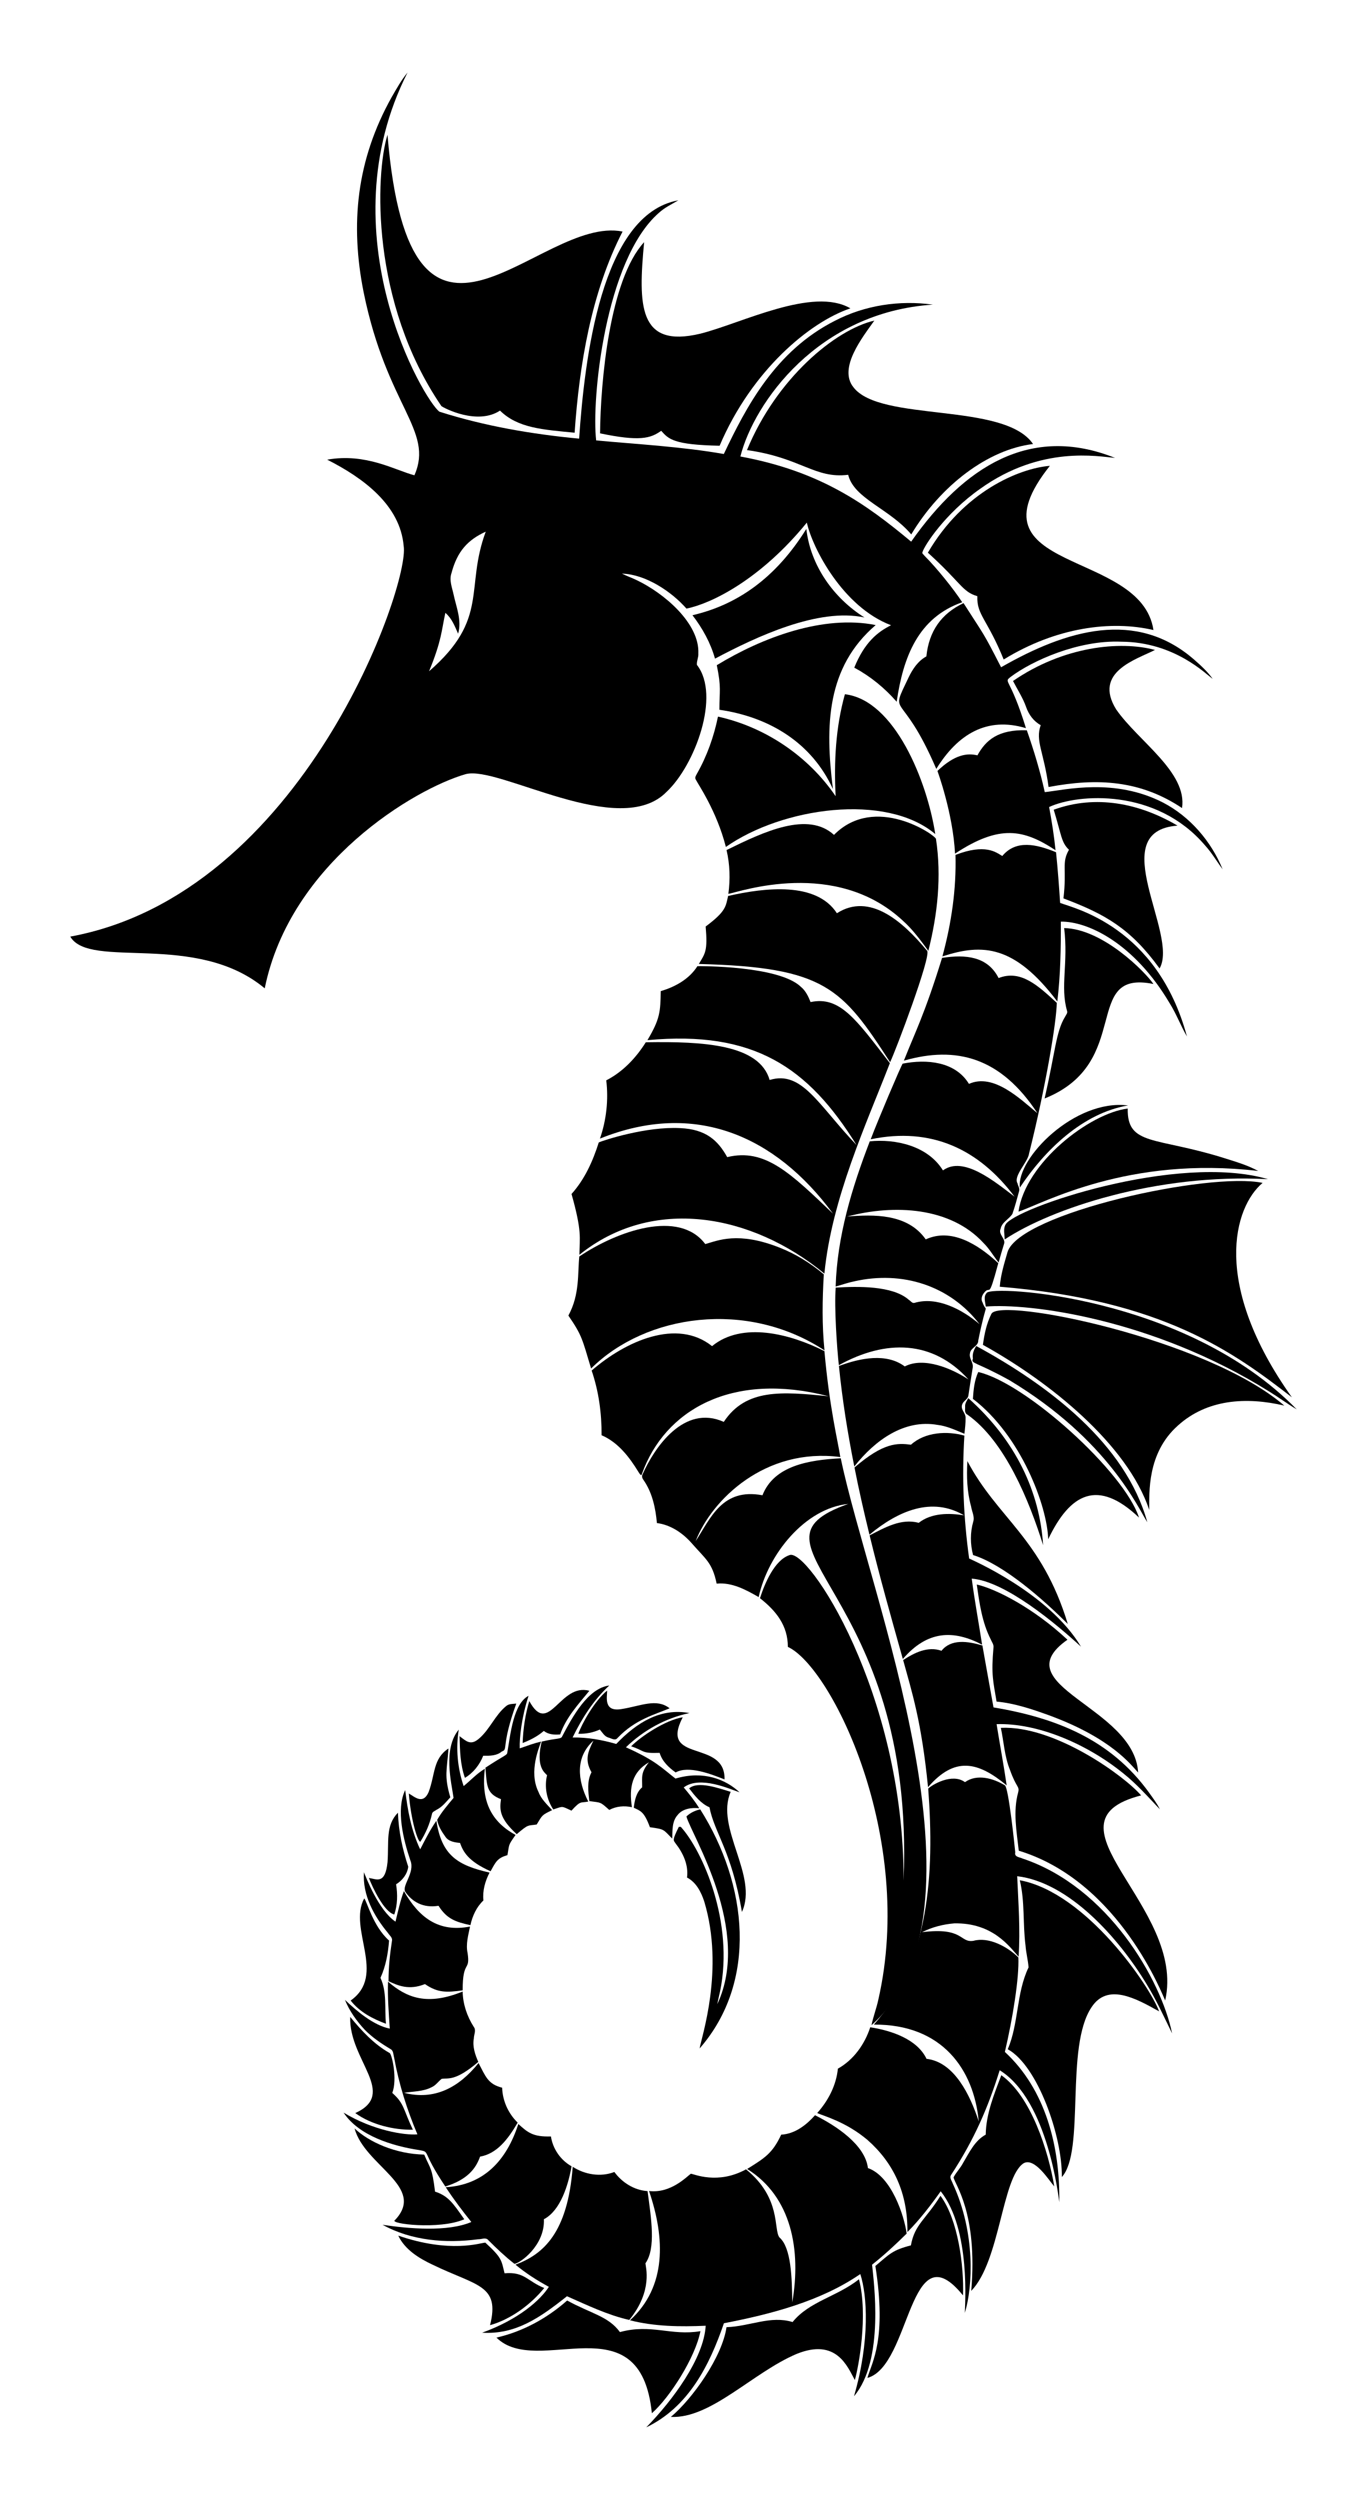 <?xml version="1.0" encoding="utf-8"?>

<!DOCTYPE svg PUBLIC "-//W3C//DTD SVG 1.1//EN" "http://www.w3.org/Graphics/SVG/1.1/DTD/svg11.dtd">
<svg version="1.1" id="Layer_1" xmlns="http://www.w3.org/2000/svg" xmlns:xlink="http://www.w3.org/1999/xlink" x="0px" y="0px"
	 viewBox="0 0 929.435 1698.55" enable-background="new 0 0 929.435 1698.55" xml:space="preserve">
<g>
	<path d="M266.296,66.004c3.332-5.738,6.548-11.592,10.796-16.729c-55.688,109.799,11.583,223.343,21.68,230.459
		c30.807,9.774,62.849,15.277,94.979,18.304c3.667-53.428,14.783-152.485,67.463-161.938c-4.508,2.672-9.336,4.929-13.229,8.517
		c-36.592,31.934-45.949,127.105-42.642,154.633c28.962,2.681,58.097,4.225,86.789,9.22c15.173-31.887,34.936-70.025,75.609-90.563
		c20.295-10.517,43.961-14.087,66.53-10.919c-78.015,5.087-121.585,66.524-130.883,103.177
		c54.418,10.036,85.316,32.209,116.119,57.867c35.838-50.969,81.033-79.932,138.634-56.898c-11.365-0.972-50.3-8.693-91.696,20.972
		c-23.994,16.843-38.044,38.743-39.24,43.032c-0.487,1.018,0.805,1.61,1.261,2.371c8.682,8.682,20.008,22.859,25.75,31.692
		c-29.88,10.506-40.102,37.005-44.554,67.618c-8.154-9.349-17.892-17.326-28.843-23.184c6.932-17.055,15.723-24.189,25.016-28.825
		c-32.717-12.318-53.467-52.431-57.256-69.738c-31.334,38.504-64.81,55.059-81.86,58.438
		c-10.057-11.494-27.757-23.352-43.864-23.763c3.208,1.593,6.588,2.801,9.831,4.331c19.089,9.069,43.016,29.574,42.12,49.921
		c0.221,2.619-1.248,5.168-0.982,7.743c16.376,20.864-1.503,68.378-20.529,86.196c-31.937,33.006-114.378-18.112-136.701-11.941
		c-34.193,9.793-119.187,59.752-136.604,145.541c-46.741-38.981-118.964-12.529-132.219-35.161
		c158.507-29.089,231.125-239.582,226.685-265.385c-2.366-27.772-27.423-46.246-51.991-58.677
		c26.39-4.691,46.265,7.242,59.309,10.627c13.428-30.684-18.686-46.504-34.537-124.348
		C238.002,152.257,242.319,108.888,266.296,66.004 M306.961,389.428c-1.717,4.889,0.5,9.973,1.491,14.751
		c1.863,8.619,5.628,17.485,3.013,26.396c-2.234-5.097-4.274-10.468-8.667-14.171c-2.593,11.826-2.464,18.836-11.083,39.709
		c41.262-35.771,24.236-56.402,38.55-94.873C317.985,366.863,310.872,374.594,306.961,389.428z"/>
	<path d="M263.46,91.577c15.54,186.881,102.369,54.286,159.832,65.747c-21.274,41.436-29.357,90.154-32.608,136.688
		c-21.484-2.13-38.508-3.013-50.721-15.03c-15.407,10.149-38.225-1.708-39.89-3.11C251.88,205.217,255.187,118.428,263.46,91.577z"
		/>
	<path d="M437.95,164.54c-4.052,42.989-3.976,72.252,38.174,62.194c27.96-7.013,76.604-32.147,102.053-17.224
		c-27.64,9.322-67.133,42.167-88.917,93.364c-31.473-0.679-34.624-4.517-39.718-10.172c-7.29,5.264-14.79,7.295-41.545,1.739
		C408.282,259.8,414.401,189.993,437.95,164.54z"/>
	<path d="M594.472,217.823c-8.247,11.606-24.55,32.181-14.304,45.182c18.104,24.089,102.619,9.94,122.216,38.691
		c-30.488,3.652-62.726,27.969-82.821,61.411c-14.919-17.648-38.83-24.16-42.886-40.505c-22.736,2.837-32.078-11.679-68.808-16.777
		C527.976,257.027,567.947,223.995,594.472,217.823z"/>
	<path d="M713.825,316.505c-58.479,73.342,62.13,56.037,70.414,111.588c-28.4-6.66-65.896-2.092-101.819,20.007
		c-11.134-27.437-18.453-30.274-17.914-43.019c-10.422-3.066-10.744-8.856-33.639-29.564
		C654.961,334.213,692.645,318.26,713.825,316.505z"/>
	<path d="M548.241,359.369c2.774,24.87,18.574,47.045,39.523,60.181c-31.343-6.764-73.485,13.028-101.629,27.971
		c-3.017-10.773-8.53-20.666-15.317-29.506C500.89,411.05,527.267,393.087,548.241,359.369z"/>
	<path d="M655.109,409.79c14.513,22.697,12.881,18.866,25.533,43.594c44.47-25.458,92.127-39.7,131.657-4.854
		c4.433,3.858,8.796,7.924,12.22,12.733c-4.631-3.174-25.834-25.036-62.101-25.255c-29.458-1.259-60.882,13.107-75.242,23.887
		c-5.067,4.171-0.547-0.504,10.371,34.855c-26.521-7.976-46.33,4.031-60.955,27.684c-23.922-55.663-32.331-33.795-18.87-62.079
		c2.748-5.703,6.411-11.26,12.123-14.357C631.619,428.743,640.081,416.92,655.109,409.79z"/>
	<path d="M595.388,424.709c-33.42,28.646-34.517,68.271-29.064,111.447c-14.425-31.573-43.323-49.003-77.202-53.903
		c-0.02-13.082,1.428-14.696-1.765-30.285C518.208,433.148,559.805,417.547,595.388,424.709z"/>
	<path d="M785.284,441.61c-12.622,6.481-42.236,14.903-26.383,40.417c15.035,21.65,48.471,42.592,44.775,67.012
		c-28.229-18.85-57.39-20.597-90.74-14.295c-3.28-24.351-9.141-31.195-5.354-42.032c-4.814-2.633-8.128-7.19-9.906-12.3
		c-2.208-6.269-5.893-11.831-8.915-17.711C722.945,439.179,761.506,435.21,785.284,441.61z"/>
	<path d="M574.456,471.705c33.828,3.945,55.917,59.077,61.442,95.005c-33.575-28.239-104.172-18.062-142.373,8.747
		c-6.259-24.609-19.167-42.981-20.56-45.965c-0.717-1.288,0.314-2.606,0.849-3.725c6.884-12.057,11.552-25.29,14.348-38.864
		c32.188,7.115,61.415,26.847,79.993,54.093C566.952,517.785,568.156,494.181,574.456,471.705z"/>
	<path d="M698.149,496.194c4.823,13.773,9.052,27.781,12.207,42.032c14.145-1.554,47.371-9.799,80.383,7.075
		c18.401,9.592,32.723,26.254,40.554,45.363c-3.986-5.345-7.336-11.163-11.844-16.1c-33.346-39.317-86.731-35.263-106.142-26.228
		c1.818,9.729,3.349,19.516,4.362,29.365c-21.63-14.229-38.009-17.69-68.339,2.296c-1.406-27.588-11.959-56.168-11.959-56.168
		c11.841-11.353,20.456-12.241,27.188-10.601C670.188,502.965,678.591,495.552,698.149,496.194z"/>
	<path d="M716.435,550.172c28.521-10.387,58.187-4.479,84.161,10.813c-50.175,3.729,1.157,73.771-12.185,97.045
		c-19.822-27.323-37.137-36.954-65.366-47.611c2.404-20.425-1.452-23.93,3.765-33.059
		C721.588,572.495,721.763,567.638,716.435,550.172z"/>
	<path d="M567.036,567.272c27.843-28.168,68.989,0.112,69.339,2.748c3.871,25.347,1.088,51.288-5.185,76.02
		c-5.354-7.252-10.698-14.605-17.476-20.609c-45.727-42.331-110.635-19.539-118.495-18.069c1.336-9.92,1.066-20.034-1.243-29.785
		C519.504,565.02,549.27,551.041,567.036,567.272z"/>
	<path d="M718.015,579.059c1.177,11.455,2.018,22.941,2.774,34.435c8.793,3.504,65.982,15.706,86.241,90.771
		c-4.301-7.384-7.256-15.481-11.831-22.711c-24.05-40.646-55.536-55.639-73.923-55.345c0.088,18.105-0.252,36.263-2.398,54.261
		c-29.023-38.328-50.711-39.593-78.126-30.639c6.106-22.441,9.526-45.669,8.897-68.963c20.308-7.8,27.51-1.832,31.807,0.757
		C690.786,570.389,704.65,573.58,718.015,579.059z"/>
	<path d="M569.014,620.507c22.07-14.137,44.399,5.066,61.322,25.498c3.166,3.103-21.852,69.198-25.144,75.706
		c-32.682-50.376-44.16-64.554-130.042-66.738c4.264-7.227,6.107-8.61,4.632-25.445c13.995-10.444,13.581-13.614,15.269-20.764
		C520.268,603.049,555.053,598.965,569.014,620.507z"/>
	<path d="M723.523,630.577c26.508,0.59,55.365,30.083,60.712,38.015c-49.3-10.144-13.25,53.458-73.989,77.781
		c7.314-31.993,7.698-45.311,13.822-55.389c0.606-1.336,2.062-2.641,1.403-4.234C720.727,670.249,726.438,654.518,723.523,630.577z"
		/>
	<path d="M640.517,650.84c16.04-2.436,30.918-1.114,38.439,13.707c15.198-5.987,27.098,5.451,39.572,16.848
		c-0.249,13.357-7.627,57.447-18.875,102.416c-0.768,5.856-10.918,15.281-7.827,20.242c0.27,1.628,1.526,3.23,1.155,4.955
		c-1.469,5.292-2.805,10.632-4.663,15.808c-2.274,3.61-7.141,5.553-7.986,10.052c-1.814,3.982,3.796,6.769,2.248,10.583
		c-1.283,4.106-2.482,8.234-3.615,12.388c-3.509-4.438-6.314-9.428-10.38-13.406c-22.377-24.245-60.427-26.352-92.585-17.852
		c18.023-1.443,41.08-2.115,53.416,15.534c17.27-7.988,35.488,3.233,49.328,16.171c-7.233,26.853-5.057,13.872-9.897,20.423
		c-1.323,1.672-1.991,4.243-0.841,6.185c3.337,8.995,3.245-4.492-2.876,25.901c0.071,3.96-5.15,4.876-5.61,8.57
		c-0.925,3.54,2.411,6.3,1.849,9.831c-1.031,6.389-2.04,12.787-2.982,19.193c-0.531,2.495-3.464,3.517-4.212,5.924
		c-1.261,3.456,2.482,5.783,2.318,9.105c0.071,3.593-0.367,7.19-0.788,10.765c-5.955-2.433-11.866-5.3-18.33-6.035
		c-22.503-3.947-42.375,10.291-56.531,28.268c-4.504-22.587-8.167-45.364-10.442-68.286c14.589-5.461,32.31-8.981,44.753,0.305
		c12.92-6.716,31.971,1.358,43.328,8.867c-24.306-26.817-56.167-27.383-88.143-9.72c-1.26-11.007-3.224-39.483-2.133-52.712
		c14.722-0.871,38.638-1.498,49.708,8.309c1.226,0.65,2.283,2.61,3.916,2.048c15.116-4.471,32.147,4.267,44.187,14.53
		c-20.292-26.455-52.704-36.446-84.949-29.197c-4.389,0.88-8.614,2.371-12.906,3.602c1.009-34.064,11.043-67.078,23.21-98.669
		c17.254-1.755,39.378,2.859,49.748,19.755c13.904-10.215,35.356,7.739,48.713,17.866c-24.383-32.413-56.613-47.514-97.833-39.023
		c4.646-12.346,20.53-49.801,21.724-51.385c16.174-3.176,35.734-1.599,45.085,13.764c16.641-7.534,34.832,10.199,46.585,19.95
		c-24.961-38.016-55.15-45.975-90.838-35.754C621.947,701.847,628.588,689.457,640.517,650.84z"/>
	<path d="M474.177,656.468c1.019-0.042,55.608-0.444,70.468,14.145c3.186,2.646,4.96,6.491,6.477,10.26
		c19.958-4.254,30.899,11.722,53.907,41.492c-16.141,41.61-39.514,91.957-44.527,142.984
		c-49.684-40.864-116.919-52.743-166.566-12.787c0.142-11.826,1.898-15.551-5.354-41.306c8.968-9.946,14.543-22.396,18.529-35.041
		c3.518-1.527,32.32-10.925,55.323-9.712c17.556,0.758,25.686,8.358,31.997,19.715c25.871-6.306,43.239,11.132,71.963,38.448
		c-39.371-53.378-94.194-76.924-158.474-51.04c4.362-12.654,5.88-26.294,4.278-39.585c11.26-5.739,20.22-15.251,26.887-25.861
		c39.201-0.649,77.2,1.391,84.201,25.617c21.96-6.69,32.974,16.824,59.115,44.266C549.452,725,512.51,700.043,440.193,706.743
		c8.758-14.714,8.771-19.456,9.061-33.329C459.005,670.586,468.629,665.255,474.177,656.468z"/>
	<path d="M766.993,751.106c-30.607,5.096-56.594,30.188-73.609,55.827C691.048,787.057,730.741,746.534,766.993,751.106z"/>
	<path d="M766.737,753.19c-0.457,25.592,19.094,19.061,65.587,33.679c7.853,2.487,15.884,4.792,23.148,8.76
		c-88.709-10.509-146.444,22.206-163.004,27.622C697.195,789.994,740.848,756.466,766.737,753.19z"/>
	<path d="M862.171,801.208c-75.792-4.137-147.717,20.104-179.087,40.957c0.018-3.363-1.146-7.052,0.597-10.136
		C689.332,821.122,800.278,783.03,862.171,801.208z"/>
	<path d="M858.455,803.726c-19.518,16.372-34.97,68.567,19.919,145.696c-39.14-30.284-87.561-66.018-198.625-75.14
		c0.611-8.101,3.084-15.888,5.3-23.657C693.6,824.19,822.1,796.058,858.455,803.726z"/>
	<path d="M479.513,845.293c8.483-2.33,22.241-8.851,50.766,2.5c10.871,4.301,20.927,10.539,29.847,18.083
		c-1.026,17.198-1.288,34.471,0.451,51.637c-52.708-34.568-121.462-24.606-158.686,12.322c-6.103-20.259-6.115-22.358-15.446-35.966
		c7.877-14.414,6.223-28.902,7.433-40.156C419.631,836.428,461.705,821.484,479.513,845.293z"/>
	<path d="M670.864,878.503c2.687-5.499,135.129,1.536,210.801,79.117c-6.469-3.832-12.499-8.344-18.906-12.256
		c-79.786-49.853-163.991-60.022-192.546-57.61C669.97,884.684,668.431,881.1,670.864,878.503z"/>
	<path d="M873.206,955.045c-26.084-6.105-52.658-4.271-72.388,13.596c-21.079,18.771-19.346,45.817-19.441,57.274
		c-14.807-44.286-67.107-86.693-113.088-112.15c0.978-7.199,2.464-14.49,5.756-21.025
		C679.41,881.096,820.216,909.48,873.206,955.045z"/>
	<path d="M560.528,918.031c3.474,38.661,9.15,61.185,10.818,71.972c-51.022-6.702-87.468,28.991-98.364,57.123
		c10.152-15.49,17.95-36.304,45.417-31.152c7.905-20.161,31.521-23.967,53.235-25.14c19.41,93.395,107.331,307.602,20.896,385.216
		c1.19-5.849,3.38-11.446,4.632-17.277c25.276-110.484-31.804-226.086-61.486-239.79c0.008-14.539-8.104-24.563-18.963-33.068
		c3.234-10.097,9.898-25.82,19.941-29.241c12.09-5.865,78.103,93.348,77.697,221.097c8.424-198.923-116.977-227.777-37.63-255.926
		c-29.424,2.952-54.598,34.286-60.893,63.304c-8.663-4.96-18.206-10.185-28.555-9.128c-3.073-14.488-7.357-16.444-17.22-27.745
		c-6.092-6.827-14.176-12.247-23.414-13.424c-0.925-10.247-3.128-20.702-9.123-29.276c-0.872-1.146-1.341-2.61-0.584-3.942
		c7.974-17.999,28.109-47.688,55.172-35.519c15-22.74,39.503-20.618,71.352-17.406c-66.191-17.131-111.634,9.547-127.051,52.863
		c-0.363,1.973-2.084-1.062-2.296-1.411c-6.176-10.123-13.871-20.175-25.082-24.976c0.093-14.888-1.942-29.843-6.756-43.957
		c23.141-20.071,58.012-35.65,81.865-16.587C504.509,897.858,537.141,906.178,560.528,918.031z"/>
	<path d="M663.754,914.549c48.949,26.626,101.594,66.255,116.318,119.755c-5.832-8.849-26.24-55.809-93.488-96.355
		c-23.304-12.943-26.592-11.192-25.1-14.8C660.927,919.991,662.148,917.141,663.754,914.549z"/>
	<path d="M665.112,932.224c32.278,7.355,99.221,67.82,109.314,98.903c-27.97-26.546-46.814-16.603-61.756,14.729
		c-0.608-22.558-18.458-70.429-51.182-95.39C661.896,944.276,662.489,937.927,665.112,932.224z"/>
	<path d="M658.347,949.975c32.41,28.862,48.594,63.875,50.876,99.908c-9.359-29.984-25.892-70.726-51.58-88.785
		c-2.137-1.066-1.314-3.805-1.464-5.654C656.131,953.351,657.392,951.7,658.347,949.975z"/>
	<path d="M655.684,975.442c-1.712,27.847-0.615,55.88,3.252,83.515c1.002,0.543,54.056,23.178,76.069,59.915
		c-17.205-15.842-51.629-44.522-74.321-46.279c1.973,15.016,4.743,29.913,7.053,44.881c-19.477-10.175-37.204-9.692-53.898,9.738
		c-7.84-27.914-15.733-55.823-22.582-83.997c10.251-5.234,21.436-11.778,33.395-8.521c8.623-6.76,20.512-6.769,30.834-5.079
		c-21.934-12.874-44.754-3.123-64.335,13.114c-3.708-15.136-7.172-30.334-10.176-45.625c19.73-17.039,29.169-16.675,38.399-15.49
		C629.011,972.874,644.129,972.168,655.684,975.442z"/>
	<path d="M657.741,992.759c20.429,38.886,50.529,52.24,68.277,110.694c-16.44-16.49-43.495-40.354-64.415-46.863
		c-1.956-7.398-2.026-15.313,0.111-22.671c1.093-3.478-0.956-6.955-1.456-10.335C657.471,1013.571,657.126,1003.072,657.741,992.759
		z"/>
	<path d="M664.126,1076.602c13.406,3.129,38.71,16.086,61.641,37.515c-44.372,31.177,45.63,45.488,48.058,90.262
		c-4.83-5.218-18.04-23.263-60.429-38.86c-11.605-4.203-23.467-8.212-35.816-9.371c-2.289-13.716-3.75-18.144-2.093-36.851
		c0.239-2.031-1.221-3.725-1.911-5.491C667.687,1102.276,665.917,1089.255,664.126,1076.602z"/>
	<path d="M667.944,1118.045c2.54,14.012,4.964,28.042,7.544,42.05c42.459,7.134,79.531,21.653,105.761,57.911
		c2.571,3.686,5.411,7.283,7.376,11.366c-7.999-8.411-15.72-17.171-24.834-24.418c-25.403-20.576-58.854-34.346-86.201-33.479
		c2.217,13.884,4.836,27.701,6.858,41.62c-19.658-16.311-35.343-19.728-53.473,1.203c-4.45-44.845-10.966-64.599-16.915-86.351
		c7.521-4.973,16.906-9.619,26.064-6.309C646.628,1113.469,657.893,1115.039,667.944,1118.045z"/>
	<path d="M414.266,1145.215c-10.703,9.849-18.631,22.321-24.954,35.325c10.066-0.142,20.038,1.615,29.683,4.411
		c13.795-14.484,30.046-24.661,49.783-21.003c-16.255,3.363-31.316,11.751-43.213,23.259c20.22,9.04,24.192,13.865,33.701,21.259
		c19.091-5.731,34.446,0.74,43.567,9.335c-6.371-2.101-26.919-11.649-37.966-3.309c3.796,4.486,7.477,9.11,10.565,14.132
		c-5.181-0.544-11.384,0.221-14.778,4.672c-3.862,4.327-3.398,10.583-3.606,15.977c-6.388-6.538-5.139-6.317-15.176-7.765
		c-3.977-10.88-6.576-11.068-10.959-13.247c0.58-4.955,1.655-10.464,5.685-13.844c0.09-7.012-1.143-9.838,4.632-17.03
		c-11.455,6.608-13.66,16.945-11.592,30.533c-5.23-1.146-10.627-0.69-15.397,1.858c-6.456-5.773-5.39-4.837-13.565-6.013
		c-0.699-6.526-1.734-13.552,1.491-19.582c-4.738-8.403-2.525-13.691,1.323-21.498c-12.347,11.171-10.999,26.667-3.535,41.399
		c-5.359,1.113-4.981-0.931-11.406,6.163c-7.185-3.332-5.523-2.978-12.379-0.81c-4.517-6.809-6.146-15.308-4.221-23.272
		c-1.946-1.931-7.724-6.132-3.641-22.834c11.15-2.609,13.039-1.452,13.963-3.637
		C389.136,1166.666,399.662,1147.069,414.266,1145.215z"/>
	<path d="M400.709,1148.826c-7.544,9.167-15.892,18.215-19.848,29.644c-3.92,0.31-7.942,0.133-11.114-2.394
		c-4.216,3.663-9.225,6.221-14.406,8.221c0.385-9.623,1.734-19.286,4.535-28.506
		C373.172,1180.308,380.656,1143.135,400.709,1148.826z"/>
	<path d="M412.806,1148.666c-0.059,4.655-2.477,14.675,9.827,12.557c12.905-2.035,23.743-7.56,32.657-0.504
		c-9.971,4.22-23.428,7.512-35.493,20.233c-1.544,2.009-4.203,0.128-6.022-0.318c-2.783-0.748-4.221-3.491-5.96-5.504
		c-4.557,2.124-9.601,3.026-14.618,2.911C395.509,1171.295,404.36,1155.487,412.806,1148.666z"/>
	<path d="M359.368,1152.228c-4.749,14.698-6.241,28.461-5.991,35.705c4.796-1.655,9.561-3.438,14.508-4.619
		c-1.085,3.643-8.566,20.102-1.863,34.028c1.863,5.031,5.876,8.676,9.38,12.561c-6.963,3.379-6.513,3.153-10.495,9.765
		c-6.341,1.015-5.249-0.533-13.583,6.566c-11.84-10.825-11.661-16.608-10.694-23.768c-10.056-3.874-9.533-9.174-10.583-21.401
		c13.605-8.949,14.676-8.282,14.901-10.415C347.12,1177.922,349.102,1157.628,359.368,1152.228z"/>
	<path d="M344.112,1159.214c1.894-1.659,4.579-1.42,6.911-1.712c-10.436,28.962-5.407,31.11-9.76,32.515
		c-3.509,3.017-8.344,3.026-12.72,2.933c-2.438,6.141-6.707,11.627-12.433,15.003c-3.243-9.043-3.389-18.83-3.655-28.316
		c4.702,3.59,7.574,6.466,13.123,1.756C333.029,1175.098,336.551,1165.386,344.112,1159.214z"/>
	<path d="M464.213,1166.789c-16.426,31.506,29.158,14.625,28.396,42.253c-9.17-3.674-24.584-9.637-33.223-4.739
		c-4.725-3.362-9.22-7.605-10.893-13.317c-12.92,0.458-9.841-1.361-19.37-4.438C435.819,1179.744,452.436,1168.692,464.213,1166.789
		z"/>
	<path d="M680.474,1173.992c36.704-1.741,84.179,32.823,95.373,45.908c-71.199,18.176,30.898,75.484,16.37,139.342
		c-1.116-1.929-30.721-80.83-99.549-101.779c-1.456-13.092-3.978-26.6-0.429-39.576c1.126-4.375-1.17-2.885-5.601-15.45
		C682.938,1193.362,682.531,1183.473,680.474,1173.992z"/>
	<path d="M311.911,1175.191c-2.088,12.822-0.845,26.095,3.323,38.382c4.814-3.924,9.021-8.614,14.419-11.782
		c-2.273,18.787,1.918,34.725,20.892,44.948c-5.244,7.505-4.142,6-5.522,13.729c-6.87,2.011-7.891,4.476-11.468,10.973
		c-15.575-6.913-18.738-13.577-20.786-19.268c-3.588-0.296-7.906-0.982-10.017-4.292c-2.442-3.402-4.814-7.19-5.504-11.384
		c3.035-5.42,7.207-10.123,11.136-14.91C306.881,1211.022,301.07,1188.278,311.911,1175.191z"/>
	<path d="M304.925,1188.03c-1.02,14.98-3.093,18.267,1.243,33.179c-2.832,3.08-5.455,6.491-9.287,8.424
		c-1.146,0.854-2.995,1.305-3.19,2.973c-1.495,6.668-4.252,13.008-7.911,18.773c-1.726,0.161-6.358-14.49-7.831-32.789
		c3.943,2.243,9.671,7.89,13.499-1.018C295.902,1205.847,294.28,1194.924,304.925,1188.03z"/>
	<path d="M656.095,1210.891c8.195-5.814,19.213-2.607,27.069,2.115c2.644,1.354,6.843,42.848,7.119,45.541
		c-0.77,3.349,3.017,3.23,4.995,4.261c57.863,19.304,94.157,82.299,101.651,118.826c-5.491-11.234-10.672-22.649-17.229-33.316
		c-19.061-31.633-52.894-69.376-88.103-73.52c0.757,18.193,2.217,36.439,0.938,54.655c-6.056-6.536-17.309-23.128-43.766-22.609
		c-7.561,0.655-15.092,2.513-21.857,6.004c28.395-3.639,25.543,7.404,34.962,5.845c10.197-2.847,22.933,3.801,30.52,11.291
		c0.604,13.938-3.776,41.157-9.172,64.207c27.649,25.504,37.573,64.201,36.997,102.12c-0.358-1.639-7.321-69.183-40.523-89.678
		c-7.937,25.398-17.187,46.901-33.015,71.087c-1.363,1.978,0.526,4.088,1.146,5.977c15.467,33.349,13.64,69.963,8.172,87.82
		c-0.05-4.053,4.334-56.6-16.401-82.652c-6.92,9.725-14.22,19.22-22.626,27.723c0.22-26.651-9.445-46.94-27.082-62.526
		c-14.605-12.362-29.64-16.283-34.28-18.335c7.517-8.38,12.964-18.848,14.07-30.157c10.76-6.022,18.224-16.578,22.016-28.139
		c14.455,2.251,31.865,8.068,38.262,21.449c18.864,2.161,29.638,24.573,35.501,42.514c-3.262-35.029-24.695-66.133-71.321-65.769
		c37.779-42.45,41.288-102.459,36.97-160.363C633.66,1212.719,647.356,1204.475,656.095,1210.891z"/>
	<path d="M468.544,1215.13c6.051-5.252,20.387-0.025,28.263,2.345c-10.737,24.459,18.96,57.032,7.636,81.613
		c-7.04-41.565-18.698-53.619-22.065-71.122C476.411,1225.417,472.403,1220.103,468.544,1215.13z"/>
	<path d="M275.49,1216.262c1.65,13.733,4.163,27.71,10.194,40.271c3.424-6.592,6.761-13.264,11.004-19.379
		c3.683,23.772,14.637,30.237,36.152,35.196c-2.991,5.814-4.849,12.322-4.15,18.919c-4.739,4.469-7.468,10.512-8.862,16.795
		c-10.433-2.268-16.066-4.368-21.684-13.176c-10.326,1.748-18.018-2.691-22.649-9.61c-2.321-4.17,6.836-13.079,3.535-21.144
		C274.307,1250.207,269.118,1229.566,275.49,1216.262z"/>
	<path d="M466.695,1234.203c2.619-2.478,5.88-4.093,9.397-4.801c32.303,51.065,39.313,116.905-0.416,162.438
		c1.132-7.371,17.021-53.505,3.186-99.735c-2.124-6.469-5.446-13.136-11.747-16.392c1.137-8.535-2.721-16.751-7.862-23.295
		c-1.477-2.215-2.266-1.979,2.287-11.163c0.336,0.004,1.009,0.013,1.345,0.013c14.735,16.185,36.349,64.865,26.715,111.681
		c-0.611,2.929-1.385,5.831-1.898,8.796C511.36,1311.273,470.165,1246.893,466.695,1234.203z"/>
	<path d="M270.565,1231.633c0.398,12.521,3.088,24.879,7.008,36.736c-0.633,5.017-4,9.313-8.26,11.924
		c1.075,6.849,1.009,13.902-1.234,20.525c-6.927-1.673-14.762-18.332-17.282-24.852c5.458,0.911,11.11,4.535,12.689-10.729
		C264.484,1251.157,262.032,1240.382,270.565,1231.633z"/>
	<path d="M247.443,1272.112c1.384,3.291,9.807,25.73,21.458,33.573c1.708-6.973,3.177-14.03,5.712-20.759
		c10.221,17.807,23.348,28.251,44.952,24.073c-1.164,5.911-2.973,11.986-1.641,18.038c1.906,12.941-3.433,4.282-3.354,25.308
		c-10.693,1.468-16.878,1.819-25.639-4.256c-10.692,4.314-18.071,1.166-24.768-1.947c-0.035-9.212,0.96-18.37,2.341-27.458
		c0.5-2.181-1.708-3.677-2.708-5.292C254.23,1301.875,246.386,1287.566,247.443,1272.112z"/>
	<path d="M693.367,1277.536c45.418,8.46,88.763,72.592,94.731,89.103c-16.031-8.953-35.103-19.458-45.983-2.77
		c-18.172,27.081-4.15,97.797-20.166,115.331c0.401-27.52-16.361-75.617-36.754-86.829c7.544-17.786,5.703-38.112,14.132-55.619
		c-0.367-4.986-1.708-9.884-2.066-14.888C695.344,1307.14,696.897,1292.053,693.367,1277.536z"/>
	<path d="M247.629,1289.88c2.006,2.16,5.855,18.803,16.901,28.644c-0.673,8.676-2.212,17.37-5.845,25.339
		c4.535,9.756,2.708,20.795,3.734,31.192c-9.039-3.336-17.985-8.03-24.002-15.782
		C263.079,1341.839,236.446,1310.613,247.629,1289.88z"/>
	<path d="M263.823,1346.46c12.823,11.117,26.807,16.429,50.721,6.703c0.208,8.548,2.978,16.808,7.561,23.985
		c1.827,2.367,0.062,5.296,0.057,7.92c-1.004,5.473,0.841,10.933,3.04,15.892c-15.904,13.552-20.65,10.752-24.918,11.512
		c-2.332,1.841-4.057,4.522-6.88,5.734c-5.769,2.964-12.45,2.765-18.702,3.77c20.761,5.276,37.237-3.545,50.668-20.237
		c4.728,8.879,6.24,14.315,16.043,16.76c0.292,8.946,4.159,17.494,10.557,23.728c-6.786,11.689-14.251,21.088-25.573,23.113
		c-2.758,7.747-8.168,15.488-23.609,20.29c-16.529-24.621-9.94-23.253-17.507-24.706c-18.578-2.8-41.27-9.762-51.682-25.502
		c19.894,12.063,41.442,15.525,50.199,14.773c-7.061-16.733-12.579-34.152-15.8-52.04c-0.624-2.026-0.341-4.827-2.522-5.929
		c-6.261-3.725-12.331-7.862-17.459-13.07c-5.553-5.973-10.411-12.747-13.481-20.335c8.021,7.601,19.417,17.343,30.489,19.534
		C264.331,1367.732,263.438,1357.105,263.823,1346.46z"/>
	<path d="M238.103,1370.391c7.694,9.397,16.171,18.56,26.861,24.586c1.443,0.73,5.384,17.656,1.743,27.082
		c8.201,7.154,7.368,10.997,14.003,24.976c-12.934,0.268-28.28-3.414-39.147-11.287
		C270.683,1422.441,237.102,1399.698,238.103,1370.391z"/>
	<path d="M670.209,1450.385c0.199-14.118,5.694-27.369,10.583-40.377c20.172,14.282,31.946,51.224,36.024,75.591
		c-3.795-4.38-13.401-19.972-20.914-15.729c-14.709,9.703-15.846,66.301-35.555,86.701c4.568-53.455-11.478-72.751-12.017-77.197
		c1.854-3.482,4.721-6.322,6.53-9.84C659.046,1462.552,662.736,1454.411,670.209,1450.385z"/>
	<path d="M531.146,1450.402c9.305-0.495,17.03-6.495,22.985-13.194c14.303,7.091,34.105,20.112,35.979,35.895
		c16.027,5.539,24.796,32.686,26.325,44.527c-7.491,7.415-15.238,14.587-23.511,21.122c1.028,10.742,8.686,64.777-12.282,89.382
		c10.967-37.68,8.978-68.849,4.274-83.015c-27.012,18.572-60.938,27.27-92.718,33.422c-9.832,28.69-24.093,56.961-52.797,70.733
		c17.923-18.28,39.093-46.828,40.417-69.043c-17.184,0.774-34.696,0.571-51.465-3.699c24.974-22.859,23.906-55.677,12.941-87.842
		c14.74,1.815,25.831-9.928,28.409-11.747c2.023,0.135,18.286,7.605,37.528-2.986c24.147,19.563,18.581,40.919,22.702,46.257
		c8.076,6.968,8.532,27.635,8.738,44.165c6.105-35.459-0.34-71.709-30.67-90.661
		C520.324,1466.061,525.249,1462.938,531.146,1450.402z"/>
	<path d="M352.421,1443.151c6.439,5.812,9.887,8.838,22.157,8.468c1.296,8.446,6.561,16.096,14.034,20.277
		c-2.211,12.551-7.43,30.024-18.821,35.97c0.806,18.08-16.788,30.373-20.091,30.245c-6.269-4.889-12.052-10.393-17.667-16.007
		c-1.703-2.199-4.801-0.5-7.013-0.624c-21.896,2.902-45.306,0.995-64.924-9.844c17.327,2.628,44.288,5.032,60.358-1.898
		c-6.141-7.619-12.012-15.454-17.423-23.609C328.855,1484.568,344.396,1468.078,352.421,1443.151z"/>
	<path d="M241.063,1446.151c9.905,9.37,28.001,17.433,47.363,17.795c4.228,10.105,5.27,8.264,7.367,25.184
		c9.101,2.821,12.644,8.457,19.879,18.768c-16.972,7.344-51.751,3.033-47.124,0.553
		C290.034,1485.786,247.851,1471.549,241.063,1446.151z"/>
	<path d="M389.396,1472.246c8.305,5.336,18.99,7.128,28.316,3.517c5.287,7.234,13.512,12.397,22.565,12.999
		c2.486,18.602,5.802,38.735-1.438,49.067c0.038,2.074,5.331,18.528-10.999,38.47c-14.795-3.358-28.533-10.03-42.346-16.109
		c-18.736,14.886-35.017,26.11-57.703,24.781c25.259-9.147,39.76-22.383,45.386-31.174c-8.008-4.314-15.698-9.265-22.715-15.056
		C369.439,1531.701,386.007,1517.13,389.396,1472.246z"/>
	<path d="M639.437,1491.956c11.999,16.114,16.047,47.812,15.326,67.689c-36.897-45.628-35.146,47.774-65.012,56.053
		c3.236-11.136,13.199-26.117,5.429-76.082c9.539-7.962,11.42-10.738,24.153-13.977
		C621.847,1511.382,629.327,1508.177,639.437,1491.956z"/>
	<path d="M270.782,1519.016c35.446,12.162,55.891,4.92,59.172,4.739c11.668,10.642,10.879,12.092,13.105,20.844
		c13.667-1.205,15.548,5.482,26.967,9.995c-8.922,11.001-22.426,21.199-36.838,25.263c6.912-27.49-8.964-26.536-39.041-41.076
		C284.874,1534.395,275.357,1528.617,270.782,1519.016z"/>
	<path d="M584.017,1548.655c6.36,24.613-0.31,59.886-2.81,68.477c-5.015-9.121-12.507-28.802-39.745-17.68
		c-29.927,12.786-58.084,44.003-85.347,42.735c14.631-12.192,34.971-40.803,37.838-60.977c16-0.534,29.901-8.093,44.934-3.486
		C550.173,1563.698,569.062,1560.502,584.017,1548.655z"/>
	<path d="M385.609,1563.088c16.389,9.017,27.972,10.62,35.886,21.458c21.355-5.813,34.639,2.736,54.739-0.624
		c-3.563,18.195-21.062,45.271-33.028,55.765c-7.743-76.927-77.679-23.69-105.664-51.394
		C355.377,1584.241,371.968,1575.188,385.609,1563.088z"/>
</g>
</svg>
